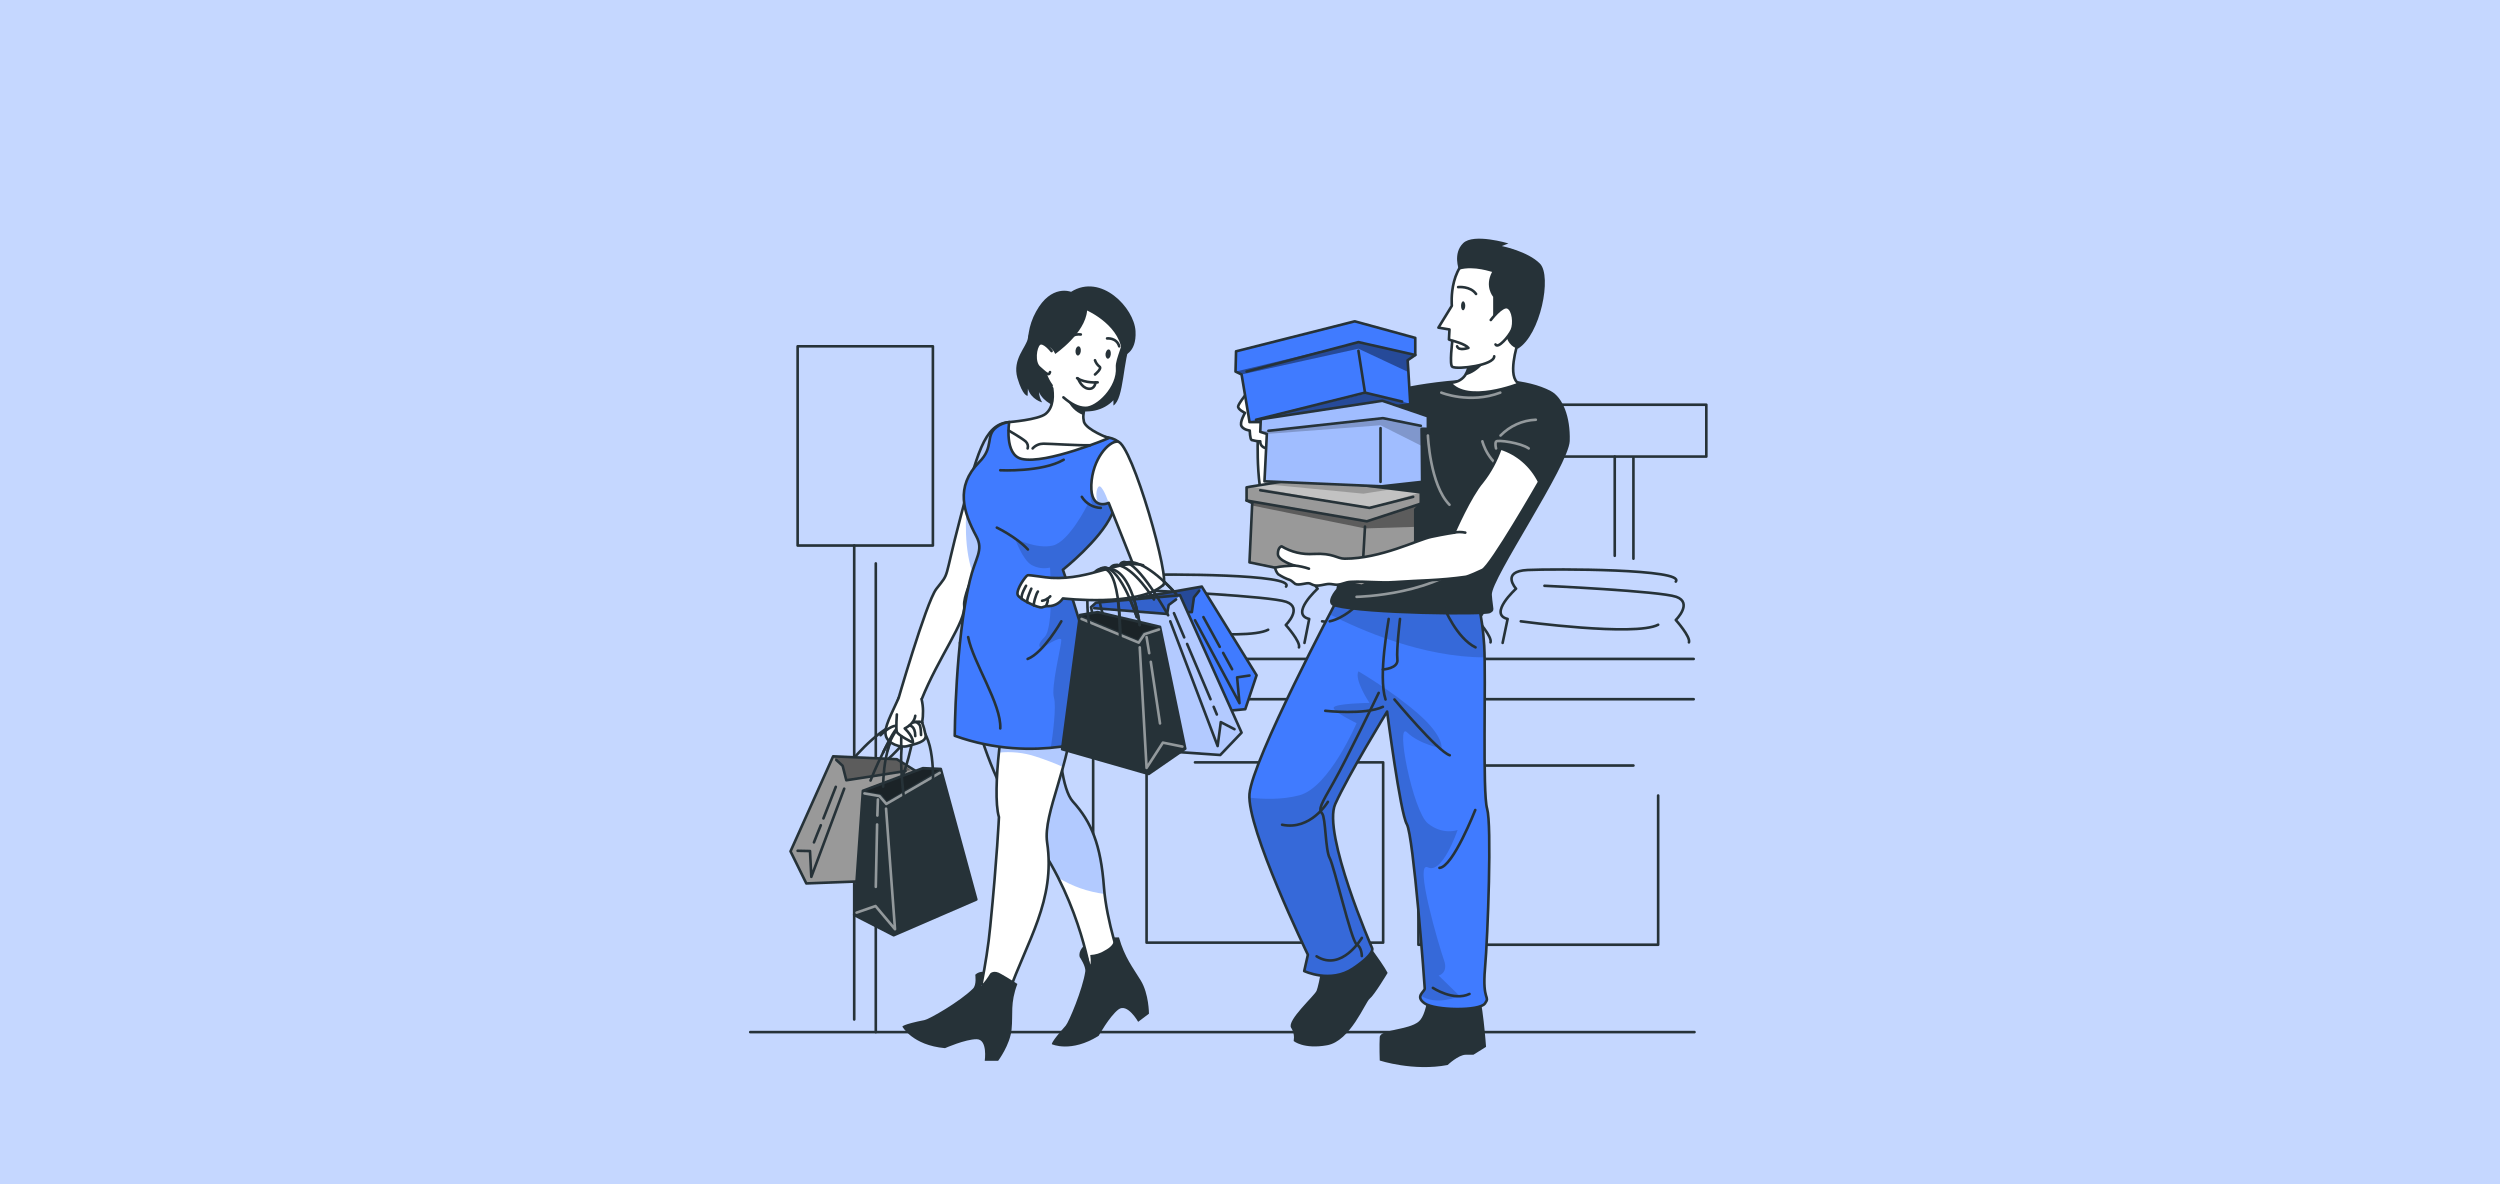 <?xml version="1.0" encoding="utf-8"?>
<!-- Generator: Adobe Illustrator 24.1.2, SVG Export Plug-In . SVG Version: 6.00 Build 0)  -->
<svg version="1.1" id="Layer_1" xmlns="http://www.w3.org/2000/svg" xmlns:xlink="http://www.w3.org/1999/xlink" x="0px" y="0px"
	 viewBox="0 0 950 450" enable-background="new 0 0 950 450" xml:space="preserve">
<rect x="-18" y="-9" fill="#C5D7FF" width="983" height="468"/>
<g id="freepik--Shop--inject-33">
	<polyline fill="none" stroke="#263238" stroke-linecap="round" stroke-linejoin="round" points="643.6,250.4 404.1,250.4 
		404.1,265.7 643.6,265.7 	"/>
	<line fill="none" stroke="#263238" stroke-linecap="round" stroke-linejoin="round" x1="415.4" y1="267.2" x2="415.4" y2="381.4"/>
	<path fill="none" stroke="#263238" stroke-linecap="round" stroke-linejoin="round" d="M636.8,221c3.7-4.8-45.9-4.9-56.3-4.4
		c-10.4,0.5-4.4,7.1-4.4,7.1s-10.7,9.7-3.2,11.5l-1.9,9.1"/>
	<path fill="none" stroke="#263238" stroke-linecap="round" stroke-linejoin="round" d="M586.9,222.6c0,0,43.8,2,50.1,4.2
		c6.4,2.3-0.2,8.8-0.2,8.8s5.7,6.4,5,8.5"/>
	<path fill="none" stroke="#263238" stroke-linecap="round" stroke-linejoin="round" d="M577.9,236.1c0,0,43.4,5.9,52.2,1.3"/>
	<path fill="none" stroke="#263238" stroke-linecap="round" stroke-linejoin="round" d="M561.4,221c3.7-4.8-45.9-4.9-56.3-4.4
		c-10.4,0.5-4.4,7.1-4.4,7.1s-10.7,9.7-3.2,11.5l-1.8,9.1"/>
	<path fill="none" stroke="#263238" stroke-linecap="round" stroke-linejoin="round" d="M511.5,222.6c0,0,43.8,2,50.1,4.2
		c6.4,2.3-0.2,8.8-0.2,8.8s5.7,6.4,5,8.5"/>
	<path fill="none" stroke="#263238" stroke-linecap="round" stroke-linejoin="round" d="M502.4,236.1c0,0,43.4,5.9,52.2,1.3"/>
	<path fill="none" stroke="#263238" stroke-linecap="round" stroke-linejoin="round" d="M488.7,222.9c3.7-4.8-45.9-4.8-56.3-4.4
		s-4.4,7.1-4.4,7.1s-10.7,9.7-3.2,11.5l-1.8,9.1"/>
	<path fill="none" stroke="#263238" stroke-linecap="round" stroke-linejoin="round" d="M438.7,224.5c0,0,43.8,2,50.1,4.2
		c6.4,2.3-0.2,8.8-0.2,8.8s5.7,6.4,5,8.5"/>
	<path fill="none" stroke="#263238" stroke-linecap="round" stroke-linejoin="round" d="M429.7,238c0,0,43.4,5.9,52.2,1.3"/>
	
		<rect x="585.5" y="153.8" fill="none" stroke="#263238" stroke-linecap="round" stroke-linejoin="round" width="62.9" height="19.7"/>
	<line fill="none" stroke="#263238" stroke-linecap="round" stroke-linejoin="round" x1="613.6" y1="211.2" x2="613.6" y2="173.5"/>
	<line fill="none" stroke="#263238" stroke-linecap="round" stroke-linejoin="round" x1="620.7" y1="174" x2="620.7" y2="212.3"/>
	<polyline fill="none" stroke="#263238" stroke-linecap="round" stroke-linejoin="round" points="435.7,291.8 435.7,358.2 
		525.6,358.2 525.6,289.7 454.1,289.7 	"/>
	<polyline fill="none" stroke="#263238" stroke-linecap="round" stroke-linejoin="round" points="630.1,302.3 630.1,359 539,359 
		539,290.9 620.7,290.9 	"/>
	
		<rect x="303.1" y="131.6" fill="none" stroke="#263238" stroke-linecap="round" stroke-linejoin="round" width="51.4" height="75.7"/>
	<line fill="none" stroke="#263238" stroke-linecap="round" stroke-linejoin="round" x1="324.6" y1="207.3" x2="324.6" y2="387.4"/>
	<line fill="none" stroke="#263238" stroke-linecap="round" stroke-linejoin="round" x1="332.8" y1="214.1" x2="332.8" y2="392.2"/>
</g>
<g id="freepik--Floor--inject-33">
	<line fill="none" stroke="#263238" stroke-linecap="round" stroke-linejoin="round" x1="285.1" y1="392.2" x2="643.9" y2="392.2"/>
</g>
<g id="freepik--character-1--inject-33">
	<path fill="#FFFFFF" d="M383.5,160.4c-9.7,0.7-12.3,12.5-18.7,36.9c-6.4,24.4-3.7,19.7-9,26.5c-3.9,5.1-15.1,44.1-15.1,44.1
		s8.8-0.5,9.5-2.1c6.4-16,16.9-29.7,16.2-35.7c-0.7-5.9,12.2-29.6,12.2-29.6L383.5,160.4z"/>
	<g>
		<defs>
			<path id="SVGID_1_" d="M383.5,160.4c-9.7,0.7-12.3,12.5-18.7,36.9c-6.4,24.4-3.7,19.7-9,26.5c-3.9,5.1-15.1,44.1-15.1,44.1
				s8.8-0.5,9.5-2.1c6.4-16,16.9-29.7,16.2-35.7c-0.7-5.9,12.2-29.6,12.2-29.6L383.5,160.4z"/>
		</defs>
		<clipPath id="SVGID_2_">
			<use xlink:href="#SVGID_1_"  overflow="visible"/>
		</clipPath>
		<g clip-path="url(#SVGID_2_)">
			<path opacity="0.4" fill="#407BFF" enable-background="new    " d="M382.4,169.5l-3.6,30.9c0,0-5.3,9.7-8.9,18.2
				c-3.5-9.2-3.3-21.6-2.1-32.7c4.2-15.5,7.2-23.7,14-25.4L382.4,169.5z"/>
		</g>
	</g>
	<path fill="none" stroke="#263238" stroke-linecap="round" stroke-linejoin="round" d="M383.5,160.4c-9.7,0.7-12.3,12.5-18.7,36.9
		c-6.4,24.4-3.7,19.7-9,26.5c-3.9,5.1-15.1,44.1-15.1,44.1s8.8-0.5,9.5-2.1c6.4-16,16.9-29.7,16.2-35.7
		c-0.7-5.9,12.2-29.6,12.2-29.6L383.5,160.4z"/>
	<path fill="#FFFFFF" d="M364.8,244.2c0,0,5.4,45.7,25.1,70.2s24.3,54.8,24.3,54.8l11.8-3.4c0,0-5.5-15.3-6.5-28.7
		c-1.2-16.2-4.8-24.8-11.8-32.5c-8.2-9.1-5.4-58.6-5.4-58.6L364.8,244.2z"/>
	<g>
		<defs>
			<path id="SVGID_3_" d="M364.8,244.2c0,0,5.4,45.7,25.1,70.2s24.3,54.8,24.3,54.8l11.8-3.4c0,0-5.5-15.3-6.5-28.7
				c-1.2-16.2-4.8-24.8-11.8-32.5c-8.2-9.1-5.4-58.6-5.4-58.6L364.8,244.2z"/>
		</defs>
		<clipPath id="SVGID_4_">
			<use xlink:href="#SVGID_3_"  overflow="visible"/>
		</clipPath>
		<g clip-path="url(#SVGID_4_)">
			<path opacity="0.4" fill="#407BFF" enable-background="new    " d="M419.7,339.7c-6.3-0.8-12.3-2.9-17.6-6.2
				c-3.4-6.7-7.5-13.1-12.1-19c-19.6-24.5-25.1-70.2-25.1-70.2l37.4,1.8c0,0-2.8,49.6,5.4,58.6c7,7.7,10.6,16.3,11.8,32.5
				C419.5,338,419.6,338.8,419.7,339.7z"/>
		</g>
	</g>
	<path fill="none" stroke="#263238" stroke-linecap="round" stroke-linejoin="round" d="M364.8,244.2c0,0,5.4,45.7,25.1,70.2
		s24.3,54.8,24.3,54.8l11.8-3.4c0,0-5.5-15.3-6.5-28.7c-1.2-16.2-4.8-24.8-11.8-32.5c-8.2-9.1-5.4-58.6-5.4-58.6L364.8,244.2z"/>
	<path fill="#FFFFFF" d="M383.3,265.8c-1.8,1.2-6.6,35.1-3.7,44.7c0,0-0.7,15.5-3.3,41.5c-0.7,7.4-1.9,14.7-3.3,21.9
		c0,0,9.5,5.8,10.4,3.2c6.7-19.2,17.8-35,14.5-57c-1.6-11.1,9.1-29.9,9.9-50.5S383.3,265.8,383.3,265.8z"/>
	<g>
		<defs>
			<path id="SVGID_5_" d="M383.3,265.8c-1.8,1.2-6.6,35.1-3.7,44.7c0,0-0.7,15.5-3.3,41.5c-0.7,7.4-1.9,14.7-3.3,21.9
				c0,0,9.5,5.8,10.4,3.2c6.7-19.2,17.8-35,14.5-57c-1.6-11.1,9.1-29.9,9.9-50.5S383.3,265.8,383.3,265.8z"/>
		</defs>
		<clipPath id="SVGID_6_">
			<use xlink:href="#SVGID_5_"  overflow="visible"/>
		</clipPath>
		<g clip-path="url(#SVGID_6_)">
			<path opacity="0.4" fill="#407BFF" enable-background="new    " d="M407.6,269.5c-0.4,7.4-1.7,14.8-3.8,21.9
				c-3.3-1.5-6.8-2.8-10.2-3.9c-4.5-1.5-9.3-2-14.1-1.5c1.1-10.3,2.8-19.7,3.7-20.3C383.3,265.8,408.4,249,407.6,269.5z"/>
		</g>
	</g>
	<path fill="none" stroke="#263238" stroke-linecap="round" stroke-linejoin="round" d="M383.3,265.8c-1.8,1.2-6.6,35.1-3.7,44.7
		c0,0-0.7,15.5-3.3,41.5c-0.7,7.4-1.9,14.7-3.3,21.9c0,0,9.5,5.8,10.4,3.2c6.7-19.2,17.8-35,14.5-57c-1.6-11.1,9.1-29.9,9.9-50.5
		S383.3,265.8,383.3,265.8z"/>
	<path fill="#263238" d="M429.8,130.1c-3.1,6.3-2.6,21.5-6.7,24v-2c-1.9,2-4.3,3.3-7,3.9c-4.4,1-17.8,0.5-21.3-7
		c0.1,1.4,0.5,2.7,1.2,3.9c0,0-4.2-1.1-5.4-5.2l-0.1,2.7c0,0-1.8,0.3-3.9-6.8c-2-7.2,3.5-11.7,4-15.1c0.4-3.4,5.4-10.4,15.5-12
		S429.8,130.1,429.8,130.1z"/>
	<polygon fill="#407BFF" points="477.5,256.6 473.2,269.5 444.5,272.1 434.1,232.1 432.8,227.1 456.7,222.9 456.8,223.1 	"/>
	<g>
		<defs>
			<polygon id="SVGID_7_" points="477.5,256.6 473.2,269.5 444.5,272.1 434.1,232.1 432.8,227.1 456.7,222.9 456.8,223.1 			"/>
		</defs>
		<clipPath id="SVGID_8_">
			<use xlink:href="#SVGID_7_"  overflow="visible"/>
		</clipPath>
		<g clip-path="url(#SVGID_8_)">
			<polygon opacity="0.4" enable-background="new    " points="456.8,223.1 453.7,227 452.9,232.6 434.1,232.1 432.8,227.1 
				456.7,222.9 			"/>
		</g>
	</g>
	<polygon fill="none" stroke="#263238" stroke-linecap="round" stroke-linejoin="round" points="477.5,256.6 473.2,269.5 
		444.5,272.1 434.1,232.1 432.8,227.1 456.7,222.9 456.8,223.1 	"/>
	<polyline fill="none" stroke="#263238" stroke-linecap="round" stroke-linejoin="round" points="455.7,224.5 453.7,227 
		452.9,232.6 435.6,232.2 	"/>
	<polyline fill="none" stroke="#263238" stroke-linecap="round" stroke-linejoin="round" points="454.1,235.7 471,267.2 
		470.1,257.4 474.8,256.7 	"/>
	<path fill="none" stroke="#263238" stroke-linecap="round" stroke-linejoin="round" d="M463.5,245.8l-6.2-11.3"/>
	<path fill="none" stroke="#263238" stroke-linecap="round" stroke-linejoin="round" d="M468.2,254.3c-1.1-2.1-2.3-4.1-3.4-6.2"/>
	<path fill="none" stroke="#263238" stroke-linecap="round" stroke-linejoin="round" d="M446.9,225.7c0,0-12.1-14.2-19.3-11.8
		c-7.1,2.4,7.5,14.4,7.5,14.4"/>
	<path fill="none" stroke="#263238" stroke-linecap="round" stroke-linejoin="round" d="M443.9,233.8c0,0-11.3-20.6-16.9-20.2
		c-5.5,0.4,4.4,19.7,4.4,19.7"/>
	<path fill="#407BFF" d="M383.5,160.4c0,0,8,3.8,15.4,5c7.4,1.3,21.4-1.3,25.8,2.3s2.1,18.3-2.3,28c-4.5,9.7-18.5,20.8-18.5,20.8
		s7.2,20.8,11.5,38.4s4.7,24.7,4.7,24.7s-26.5,11.1-57.3,0c0,0,0.2-35.7,5.7-58.8c2.1-9,5.4-11.6,2.5-17c-4.8-9-8.2-18.8,1.1-28.2
		c5.8-5.8,2.2-10,6.6-13.3C380,161.3,381.7,160.6,383.5,160.4z"/>
	<g>
		<defs>
			<path id="SVGID_9_" d="M383.5,160.4c0,0,8,3.8,15.4,5c7.4,1.3,21.4-1.3,25.8,2.3s2.1,18.3-2.3,28c-4.5,9.7-18.5,20.8-18.5,20.8
				s7.2,20.8,11.5,38.4s4.7,24.7,4.7,24.7s-26.5,11.1-57.3,0c0,0,0.2-35.7,5.7-58.8c2.1-9,5.4-11.6,2.5-17c-4.8-9-8.2-18.8,1.1-28.2
				c5.8-5.8,2.2-10,6.6-13.3C380,161.3,381.7,160.6,383.5,160.4z"/>
		</defs>
		<clipPath id="SVGID_10_">
			<use xlink:href="#SVGID_9_"  overflow="visible"/>
		</clipPath>
		<g clip-path="url(#SVGID_10_)">
			<path opacity="0.15" enable-background="new    " d="M403.8,216.5c0,0,7.2,20.8,11.5,38.4s4.7,24.7,4.7,24.7
				c-6.7,2.5-13.6,4-20.7,4.5c0.7-4.3,2.2-15.7,1.2-19c-1.2-4.1,2.9-20,2.8-21.9c-0.1-1.9-7.4,3.1-7.4,3.1s-2.7-0.5,1-4.2
				s2.1-26.4,2.1-26.4c-2.4,0.5-4.8,0.2-7-1c-3.5-2-6.3-10.1-6.3-10.1s8.2,4.2,14.4,2.7c6.2-1.5,13.1-15.4,13.1-15.4h2.1
				c-1.7-2.4-0.7-7.6-0.7-7.6l12.2-5.5c-0.6,5.9-2.1,11.6-4.5,17C417.9,205.4,403.8,216.5,403.8,216.5z"/>
		</g>
	</g>
	<path fill="none" stroke="#263238" stroke-linecap="round" stroke-linejoin="round" d="M383.5,160.4c0,0,8,3.8,15.4,5
		c7.4,1.3,21.4-1.3,25.8,2.3s2.1,18.3-2.3,28c-4.5,9.7-18.5,20.8-18.5,20.8s7.2,20.8,11.5,38.4s4.7,24.7,4.7,24.7s-26.5,11.1-57.3,0
		c0,0,0.2-35.7,5.7-58.8c2.1-9,5.4-11.6,2.5-17c-4.8-9-8.2-18.8,1.1-28.2c5.8-5.8,2.2-10,6.6-13.3
		C380,161.3,381.7,160.6,383.5,160.4z"/>
	<path fill="#FFFFFF" stroke="#263238" stroke-linecap="round" stroke-linejoin="round" d="M421.3,166.5c0,0-23.8,10-33,7.9
		c-6.8-1.5-4.8-14-4.8-14s11-0.9,13.8-3.1c6.2-5,0-18.3,0-18.3l18.6,4.4c-1.2,2.9-2.3,5.8-3.1,8.8c-0.5,1.7-0.9,3.5-1.1,5.4
		c-0.1,0.9,0,1.8,0.2,2.7C412.9,163.4,421.3,166.5,421.3,166.5z"/>
	<path fill="#FFFFFF" d="M424.7,167.8c-3.3-0.2-9.6,6.5-10,16.5c-0.3,10,6.6,6.8,6.6,6.8l10.1,25.4c0,0,7.2,6.9,10.5,5.9
		C445.2,221.5,430.1,168.2,424.7,167.8z"/>
	<g>
		<defs>
			<path id="SVGID_11_" d="M424.7,167.8c-3.3-0.2-9.6,6.5-10,16.5c-0.3,10,6.6,6.8,6.6,6.8l10.1,25.4c0,0,7.2,6.9,10.5,5.9
				C445.2,221.5,430.1,168.2,424.7,167.8z"/>
		</defs>
		<clipPath id="SVGID_12_">
			<use xlink:href="#SVGID_11_"  overflow="visible"/>
		</clipPath>
		<g clip-path="url(#SVGID_12_)">
			<path opacity="0.4" fill="#407BFF" enable-background="new    " d="M421.3,191.1c-1.3,0.6-2.8,0.6-4.1,0.1
				c-1.3-3.4-0.2-7,0.9-6.3C419.6,185.9,421.3,191.1,421.3,191.1z"/>
		</g>
	</g>
	<path fill="none" stroke="#263238" stroke-linecap="round" stroke-linejoin="round" d="M424.7,167.8c-3.3-0.2-9.6,6.5-10,16.5
		c-0.3,10,6.6,6.8,6.6,6.8l10.1,25.4c0,0,7.2,6.9,10.5,5.9C445.2,221.5,430.1,168.2,424.7,167.8z"/>
	<path fill="none" stroke="#263238" stroke-linecap="round" stroke-linejoin="round" d="M438.5,227.8c0,0-7.6-12.4-14-13.1
		s-1.8,14.7-1.8,14.7"/>
	<polygon fill="#407BFF" points="416.5,229 448.4,226.2 471.8,278.4 463.7,286.9 425.1,284.2 414.6,230.7 	"/>
	<g>
		<defs>
			<polygon id="SVGID_13_" points="416.5,229 448.4,226.2 471.8,278.4 463.7,286.9 425.1,284.2 414.6,230.7 			"/>
		</defs>
		<clipPath id="SVGID_14_">
			<use xlink:href="#SVGID_13_"  overflow="visible"/>
		</clipPath>
		<g clip-path="url(#SVGID_14_)">
			<polygon opacity="0.2" enable-background="new    " points="448.5,226.3 444.1,229.9 443.3,233.3 414.6,230.7 416.5,229 
				448.4,226.2 			"/>
			<polygon opacity="0.6" fill="#FFFFFF" enable-background="new    " points="471.8,278.4 463.7,286.9 425.1,284.2 414.6,230.7 
				414.6,230.7 443.5,233.3 444.1,229.9 448.5,226.3 			"/>
		</g>
	</g>
	<polygon fill="none" stroke="#263238" stroke-linecap="round" stroke-linejoin="round" points="416.5,229 448.4,226.2 471.8,278.4 
		463.7,286.9 425.1,284.2 414.6,230.7 	"/>
	<polyline fill="none" stroke="#263238" stroke-linecap="round" stroke-linejoin="round" points="415.8,231.1 443.5,233.3 
		444.1,229.9 446.9,227.8 	"/>
	<polyline fill="none" stroke="#263238" stroke-linecap="round" stroke-linejoin="round" points="444.7,236.1 462.7,283.5 
		463.9,274.4 469.1,277.1 	"/>
	<path fill="none" stroke="#263238" stroke-linecap="round" stroke-linejoin="round" d="M461.2,268.6l1.2,2.9"/>
	<path fill="none" stroke="#263238" stroke-linecap="round" stroke-linejoin="round" d="M451.1,244.7l8.9,21"/>
	<path fill="none" stroke="#263238" stroke-linecap="round" stroke-linejoin="round" d="M446.1,233c1.3,3.1,2.6,6.1,3.9,9.2"/>
	<path fill="none" stroke="#263238" stroke-linecap="round" stroke-linejoin="round" d="M432,234.5c0,0-5.8-18.2-12.1-18.8
		c-6.3-0.5-0.9,17.5-0.9,17.5"/>
	<polygon fill="#263238" points="410.4,233.7 417.1,232.6 440.8,238.2 450.4,284.5 436.5,294.1 403.6,284.7 	"/>
	<g>
		<defs>
			<polygon id="SVGID_15_" points="410.4,233.7 417.1,232.6 440.8,238.2 450.4,284.5 436.5,294.1 403.6,284.7 			"/>
		</defs>
		<clipPath id="SVGID_16_">
			<use xlink:href="#SVGID_15_"  overflow="visible"/>
		</clipPath>
		<g clip-path="url(#SVGID_16_)">
			<polygon opacity="0.3" enable-background="new    " points="410.4,233.7 432.4,243.1 434.2,240.3 440.8,238.2 417.1,232.6 			"/>
		</g>
	</g>
	<polygon fill="none" stroke="#263238" stroke-linecap="round" stroke-linejoin="round" points="410.4,233.7 417.1,232.6 
		440.8,238.2 450.4,284.5 436.5,294.1 403.6,284.7 	"/>
	<g opacity="0.5">
		<polyline fill="none" stroke="#FFFFFF" stroke-linecap="round" stroke-linejoin="round" points="411,235.2 432.7,244.2 434.9,241 
			440.4,239.2 		"/>
		<polyline fill="none" stroke="#FFFFFF" stroke-linecap="round" stroke-linejoin="round" points="433.1,246 435.7,291.8 
			441.9,282.2 449.3,283.7 		"/>
		
			<line fill="none" stroke="#FFFFFF" stroke-linecap="round" stroke-linejoin="round" x1="437.3" y1="251.5" x2="440.8" y2="274.9"/>
		
			<line fill="none" stroke="#FFFFFF" stroke-linecap="round" stroke-linejoin="round" x1="435.7" y1="242.1" x2="436.7" y2="248.2"/>
	</g>
	<path fill="none" stroke="#263238" stroke-linecap="round" stroke-linejoin="round" d="M414.2,239.7c0,0-4-21.5,4-23.6
		c8.1-2.1,7.4,28.1,7.4,28.1"/>
	<path fill="none" stroke="#263238" stroke-linecap="round" stroke-linejoin="round" d="M433.1,237.5c0,0-2.7-21.8-12.3-21.4"/>
	<path fill="none" stroke="#263238" stroke-linecap="round" stroke-linejoin="round" d="M324.2,288.4c0,0,12.6-15.1,20-13.7
		c7.4,1.4-7.2,14.2-7.2,14.2"/>
	<polygon fill="#999999" points="300.4,323.5 306.4,335.7 335.2,334.6 348,293 340.8,288.5 316.6,287.4 316.5,287.6 	"/>
	<g>
		<defs>
			<polygon id="SVGID_17_" points="300.4,323.5 306.4,335.7 335.2,334.6 348,293 340.8,288.5 316.6,287.4 316.5,287.6 			"/>
		</defs>
		<clipPath id="SVGID_18_">
			<use xlink:href="#SVGID_17_"  overflow="visible"/>
		</clipPath>
		<g clip-path="url(#SVGID_18_)">
			<polygon opacity="0.4" enable-background="new    " points="316.5,287.6 320.2,291 321.6,296.5 346,292.7 340.8,288.5 
				316.6,287.4 			"/>
		</g>
	</g>
	<polygon fill="none" stroke="#263238" stroke-linecap="round" stroke-linejoin="round" points="300.4,323.5 306.4,335.7 
		335.2,334.6 348,293 340.8,288.5 316.6,287.4 316.5,287.6 	"/>
	<polyline fill="none" stroke="#263238" stroke-linecap="round" stroke-linejoin="round" points="317.8,288.8 320.2,291 
		321.6,296.5 344.1,293 	"/>
	<polyline fill="none" stroke="#263238" stroke-linecap="round" stroke-linejoin="round" points="320.8,299.7 308.3,333.2 
		307.8,323.4 303.1,323.3 	"/>
	<path fill="none" stroke="#263238" stroke-linecap="round" stroke-linejoin="round" d="M312.9,311l4.7-12"/>
	<path fill="none" stroke="#263238" stroke-linecap="round" stroke-linejoin="round" d="M309.3,320.1c0.9-2.2,1.7-4.4,2.6-6.5"/>
	<path fill="none" stroke="#263238" stroke-linecap="round" stroke-linejoin="round" d="M330.8,296.6c0,0,8.5-21.9,14.1-22.2
		c5.5-0.3-1.7,20.1-1.7,20.1"/>
	<polygon fill="#263238" points="357.5,292.2 350.7,291.9 327.9,300.5 324.6,347.7 339.6,355.4 371,341.8 	"/>
	<g>
		<defs>
			<polygon id="SVGID_19_" points="357.5,292.2 350.7,291.9 327.9,300.5 324.6,347.7 339.6,355.4 371,341.8 			"/>
		</defs>
		<clipPath id="SVGID_20_">
			<use xlink:href="#SVGID_19_"  overflow="visible"/>
		</clipPath>
		<g clip-path="url(#SVGID_20_)">
			<polygon opacity="0.3" enable-background="new    " points="357.5,292.2 337,304.4 334.9,301.8 327.9,300.5 350.7,291.9 			"/>
		</g>
	</g>
	<polygon fill="none" stroke="#263238" stroke-linecap="round" stroke-linejoin="round" points="357.5,292.2 350.7,291.9 
		327.9,300.5 324.6,347.7 339.6,355.4 371,341.8 	"/>
	<g opacity="0.5">
		<polyline fill="none" stroke="#FFFFFF" stroke-linecap="round" stroke-linejoin="round" points="357.1,293.7 336.8,305.5 
			334.2,302.5 328.5,301.5 		"/>
		<polyline fill="none" stroke="#FFFFFF" stroke-linecap="round" stroke-linejoin="round" points="336.7,307.3 340.1,353.1 
			332.7,344.3 325.5,346.8 		"/>
		<line fill="none" stroke="#FFFFFF" stroke-linecap="round" stroke-linejoin="round" x1="333.3" y1="313.3" x2="332.8" y2="337"/>
		
			<line fill="none" stroke="#FFFFFF" stroke-linecap="round" stroke-linejoin="round" x1="333.6" y1="303.8" x2="333.4" y2="309.9"/>
	</g>
	<path fill="none" stroke="#263238" stroke-linecap="round" stroke-linejoin="round" d="M354.5,298.6c0,0,1.2-21.8-7.1-22.8
		c-8.3-1-3.7,28.8-3.7,28.8"/>
	<path fill="none" stroke="#263238" stroke-linecap="round" stroke-linejoin="round" d="M335.6,298.9c0,0-0.2-22,9.3-22.8"/>
	<path fill="#FFFFFF" stroke="#263238" stroke-linecap="round" stroke-linejoin="round" d="M434.4,214.8c-9.1-2.4-19.7,5.6-34.8,4.8
		c-2.3-0.1-8.5-1.2-9.1-1c-0.7,0.2-4.4,5.4-3.8,7.4c0.5,1.6,7.8,5.2,9.3,4.8l1.5-0.5c2.5,0.3,5-0.8,6.4-2.9c0,0,28.4,3.3,38-5"/>
	<path fill="none" stroke="#263238" stroke-linecap="round" stroke-linejoin="round" d="M397.5,230.3c0,0,1.2-2.7,0.4-2.7"/>
	<path fill="none" stroke="#263238" stroke-linecap="round" stroke-linejoin="round" d="M399.1,226.6c-0.8,0.9-1.9,1.5-3.1,1.7"/>
	<path fill="none" stroke="#263238" stroke-linecap="round" stroke-linejoin="round" d="M392.9,230.1c-0.4-0.2,0.8-4.5,1.5-5.3"/>
	<path fill="none" stroke="#263238" stroke-linecap="round" stroke-linejoin="round" d="M390.4,228.9c-0.5-0.9,1.5-5.2,1.5-5.2"/>
	<path fill="none" stroke="#263238" stroke-linecap="round" stroke-linejoin="round" d="M388.3,227.6c-0.6-1.4,1.6-5,1.6-5"/>
	<path fill="none" stroke="#263238" stroke-linecap="round" stroke-linejoin="round" d="M418.3,216.2c8.1-2.1,7.4,28.1,7.4,28.1"/>
	<path fill="none" stroke="#263238" stroke-linecap="round" stroke-linejoin="round" d="M433.1,237.5c0,0-2.7-21.8-12.3-21.4"/>
	<path fill="none" stroke="#263238" stroke-linecap="round" stroke-linejoin="round" d="M438.5,227.8c0,0-7.6-12.4-14-13.1"/>
	<path fill="none" stroke="#263238" stroke-linecap="round" stroke-linejoin="round" d="M432,234.5c0,0-5.8-18.2-12.1-18.8"/>
	<path fill="none" stroke="#263238" stroke-linecap="round" stroke-linejoin="round" d="M446.9,225.7c0,0-12.1-14.2-19.3-11.8"/>
	<path fill="none" stroke="#263238" stroke-linecap="round" stroke-linejoin="round" d="M443.9,233.8c0,0-11.3-20.6-16.9-20.2"/>
	<path fill="none" stroke="#263238" stroke-linecap="round" stroke-linejoin="round" d="M383.3,163.6c0,0,5.2,3,6.5,4.2
		c0.7,0.7,1,1.7,0.7,2.6"/>
	<path fill="none" stroke="#263238" stroke-linecap="round" stroke-linejoin="round" d="M392.4,170.4c1.1-1.2,2.6-1.8,4.1-1.8
		c2.7,0,12.8,0.7,17.7,0.6"/>
	<path fill="#263238" d="M376.3,369.9c-1,1.7-2.1,3.2-3.5,4.7l0.9-5.3c-1.1-0.1-2.3,0.3-3.1,1.1c0,0,0.6,3.9-0.9,5.3
		c-4.8,4.8-16.4,11.5-18.3,11.9c-8.5,1.7-8.5,2.5-8.5,2.5s3.8,7.1,16.2,8.2c0,0,7.7-3.4,12-3.4s3.1,8.2,3.1,8.2h5.1
		c0,0,4.5-6,5.1-11.9c0.6-6-0.6-9.9,2.2-17.3c0,0-3.3-2.2-6.2-3.8C377.7,368.4,376.3,369.9,376.3,369.9z"/>
	<path fill="#263238" d="M414.3,362.9c0.4,2.9,0,3.6,0,3.6l-2.3-7.2c0,0-2.4,2.1-1.7,4.4c0,0,2.4,3.5,2.1,5.5
		c-1,6.7-6.2,19.1-7.4,20.5c-5.8,6.5-5.3,7.1-5.3,7.1s7.3,3.4,17.8-3.2c0,0,4.1-7.4,7.5-10c3.4-2.6,7.5,4.7,7.5,4.7l4.1-3.1
		c0,0,0-7.5-3.1-12.6c-3.1-5.1-6.1-8.7-8.3-16.4H423c0,0,1.6,2.5-3.2,5C418.1,362.3,416.2,362.8,414.3,362.9z"/>
	<path fill="#FFFFFF" stroke="#263238" stroke-linecap="round" stroke-linejoin="round" d="M341.5,265.2c-2.7,6.1-5.7,11.3-4.9,14.3
		c0.7,3.1,5.6,4.8,8.3,4s7.4-1.5,6.8-4.3c-0.3-1.6-0.7-3.1-1.3-4.6c0.5-2.9,0.5-6-0.2-8.9"/>
	<path fill="none" stroke="#263238" stroke-linecap="round" stroke-linejoin="round" d="M346.8,274.6c0,0,2.7-0.8,3.7,0"/>
	<path fill="none" stroke="#263238" stroke-linecap="round" stroke-linejoin="round" d="M340.6,277.5c0,0-3,4.3-3.3,7.6"/>
	<path fill="none" stroke="#263238" stroke-linecap="round" stroke-linejoin="round" d="M334.6,279.4c0,0,3.6-3.8,6.2-3.6"/>
	<path fill="none" stroke="#263238" stroke-linecap="round" stroke-linejoin="round" d="M335.6,285.9c0,0,3.1-6.7,5.1-9"/>
	<path fill="#FFFFFF" stroke="#263238" stroke-linecap="round" stroke-linejoin="round" d="M340.8,271.5c0,0-0.4,5.3,0,6.6
		s6.1,4.1,6.1,4.1s0.4-2-3.1-5.4c0,0,3.6-1.6,4-4.8"/>
	<path fill="#FFFFFF" stroke="#263238" stroke-linecap="round" stroke-linejoin="round" d="M342.5,284.5c0,0-0.1-2.7,0-4.7"/>
	<path fill="none" stroke="#263238" stroke-linecap="round" stroke-linejoin="round" d="M345.6,275.7c0,0,2.2,0,2.2,4"/>
	<path fill="none" stroke="#263238" stroke-linecap="round" stroke-linejoin="round" d="M348,274.3c0.7,0.3,1.2,0.8,1.6,1.4
		c0.3,1.2,0.4,2.4,0.4,3.6"/>
	<path fill="#263238" d="M412.7,152.3c-0.5,1.7-0.9,3.5-1.1,5.4c-2.9-1.1-5.1-3.4-6.2-6.3L412.7,152.3z"/>
	<path fill="#FFFFFF" stroke="#263238" stroke-linecap="round" stroke-linejoin="round" d="M399.6,146.5c-8-10.9-1.4-30.9,7.2-33.6
		c15.9-5,20.7,6.3,20.9,12.3c0.2,5.1-3.5,11.3-3.2,14.4c0.6,7.7-7.6,15.5-12,15.4c-2.8,0-5.5-1.5-8.4-4"/>
	<path fill="none" stroke="#263238" stroke-linecap="round" stroke-linejoin="round" d="M404.6,130.1c1.3-2.1,3.7-3.3,6.1-3"/>
	<path fill="none" stroke="#263238" stroke-linecap="round" stroke-linejoin="round" d="M420.7,128.6c0,0,3.6-0.4,4.6,3"/>
	<path fill="#263238" d="M410.7,133.5c-0.1,1-0.7,1.7-1.2,1.6c-0.5-0.1-0.9-0.9-0.8-1.9s0.7-1.7,1.2-1.6
		C410.5,131.7,410.8,132.5,410.7,133.5z"/>
	<path fill="#263238" d="M422.1,134.7c-0.1,1-0.7,1.7-1.2,1.6c-0.5-0.1-0.9-0.9-0.8-1.9c0.2-1,0.7-1.7,1.2-1.6
		C421.9,132.8,422.2,133.7,422.1,134.7z"/>
	<path fill="none" stroke="#263238" stroke-linecap="round" stroke-linejoin="round" d="M416.1,136.9c0.3,0.9,0.9,1.8,1.7,2.4
		c1.1,0.7-1.7,3-1.7,3"/>
	<path fill="none" stroke="#263238" stroke-linecap="round" stroke-linejoin="round" d="M417.1,145.3c0,0-4.7,0.4-7.8-1.6"/>
	<path fill="none" stroke="#263238" stroke-linecap="round" stroke-linejoin="round" d="M409.7,143.9c0,0,1.2,3.4,3.8,3.8
		s2.8-2.4,2.8-2.4"/>
	<path fill="#263238" d="M397.9,131.5c1.4,0.5,2.5,1.6,3.1,3c0,0,11.4-7.8,12.1-16.5c0,0,13.6,6,13.3,17.3c0,0,5.6-0.7,5.1-9.5
		s-13.1-22.1-24.5-14.9c0,0-7.5-3.1-13.3,7.5c-5.9,10.6-2.7,23.4,4.4,25.3C397.9,143.7,395.5,136.9,397.9,131.5z"/>
	<path fill="#FFFFFF" stroke="#263238" stroke-linecap="round" stroke-linejoin="round" d="M399.6,133.4c0,0-3.1-4-4.7-2.7
		c-1.5,1.3-2.2,7,0,8.9s3.7,3.6,4.1,1.8"/>
	<path fill="none" stroke="#263238" stroke-linecap="round" stroke-linejoin="round" d="M411.1,188.8c1.5,2.5,4.3,4.1,7.2,4.2"/>
	<path fill="none" stroke="#263238" stroke-linecap="round" stroke-linejoin="round" d="M380.1,178.7c0,0,15.9,0.8,24.1-4"/>
	<path fill="none" stroke="#263238" stroke-linecap="round" stroke-linejoin="round" d="M378.8,200.5c0,0,7.5,3.6,11.8,8.3"/>
	<path fill="none" stroke="#263238" stroke-linecap="round" stroke-linejoin="round" d="M367.9,242.1c1.9,9.7,12.7,25.6,12.2,34.7"
		/>
	<path fill="none" stroke="#263238" stroke-linecap="round" stroke-linejoin="round" d="M403.3,236.1c0,0-6.8,12-12.8,14.3"/>
</g>
<g id="freepik--character-2--inject-33">
	<path fill="#263238" d="M515.3,352.5c0,0,10.1,13.4,12,17.2c0,0-5.1,8.5-6.8,9.8c-1.7,1.3-7.3,16.1-16.2,17.7
		c-8.9,1.6-12.7-1.6-12.7-1.6c0.3-1.8,0-3.6-1-5.1c-1.6-2.8,8.9-12.1,9.7-14s3.9-15.7,0.8-18.5C498.1,355.1,515.3,352.5,515.3,352.5
		z"/>
	<path fill="#263238" d="M543.2,371.2c0,0-0.2,13.8-4.1,17c-3.9,3.3-14.6,2.9-14.8,5.9c-0.2,3,0,8.9,0,8.9s12.8,4.2,25.8,1.7
		c0,0,4.1-3.9,6.9-3.9h2.9l4.8-3c0,0-1.3-18.5-3.4-22.4C559.2,371.4,543.2,371.2,543.2,371.2z"/>
	<path fill="#FFFFFF" stroke="#263238" stroke-linecap="round" stroke-linejoin="round" d="M478,165.4c0,0-1.2,25.9,5,31.1
		s20.6-15.6,20.6-15.6L478,165.4z"/>
	<path fill="#FFFFFF" stroke="#263238" stroke-linecap="round" stroke-linejoin="round" d="M473.1,150.3c0,0-2.3,2.9-2.6,4.1
		c-0.2,1.2,2.6,2.5,2.6,2.5s-2.2,3.7-1.3,5.1c0.9,1.4,3.1,1.6,3.1,1.6s0.1,3.3,0.7,3.6c1.1,0.3,2.2,0.5,3.3,0.5c0,0-0.3,2.6,3.1,2.7
		c3.3,0.1,3.6-24.1,3.6-24.1L473.1,150.3z"/>
	<path fill="#407BFF" d="M507.8,228.5c0,0-31.9,60.1-33,73.2c-1.1,13,22.2,61.1,22.2,61.1l-1.4,6.2c0,0,10,4.8,18.6-1
		s7.2-7.7,7.2-7.7s-19-43.7-14-54.8c5-11.1,19.7-35.1,19.7-35.1s5,38.6,7.5,42.8c2.5,4.2,6.8,61.1,6.8,62.4s-3.9,3,0,5.7
		c3.9,2.7,20.8,3,22.9,0c2.1-3-1.1-0.6,0-13.3s2.6-54.7,0.8-60.7c-1.8-6-0.4-49.7-1.1-61.9c-0.7-12.2-3.2-19.2-3.2-19.2L507.8,228.5
		z"/>
	<g>
		<defs>
			<path id="SVGID_21_" d="M507.8,228.5c0,0-31.9,60.1-33,73.2c-1.1,13,22.2,61.1,22.2,61.1l-1.4,6.2c0,0,10,4.8,18.6-1
				s7.2-7.7,7.2-7.7s-19-43.7-14-54.8c5-11.1,19.7-35.1,19.7-35.1s5,38.6,7.5,42.8c2.5,4.2,6.8,61.1,6.8,62.4s-3.9,3,0,5.7
				c3.9,2.7,20.8,3,22.9,0c2.1-3-1.1-0.6,0-13.3s2.6-54.7,0.8-60.7c-1.8-6-0.4-49.7-1.1-61.9c-0.7-12.2-3.2-19.2-3.2-19.2
				L507.8,228.5z"/>
		</defs>
		<clipPath id="SVGID_22_">
			<use xlink:href="#SVGID_21_"  overflow="visible"/>
		</clipPath>
		<g clip-path="url(#SVGID_22_)">
			<path opacity="0.15" enable-background="new    " d="M564.2,249.8c-23.5,0-47.1-10.3-59-16.4c1.6-3,2.5-4.8,2.5-4.8l53-2.4
				c0,0,2.5,7,3.2,19.2C564.1,246.5,564.2,248,564.2,249.8z"/>
			<path opacity="0.15" enable-background="new    " d="M554.7,378.5c0,0-9.1,4-14.9-0.3c0.3-1.2,1.7-2.1,1.7-2.8
				c0-1.3-4.3-58.2-6.8-62.4c-2.5-4.2-7.5-42.8-7.5-42.8s-14.7,24-19.7,35.1c-5,11.1,14,54.8,14,54.8s1.4,1.9-7.2,7.7
				c-8.6,5.9-18.6,1-18.6,1l1.4-6.2c0,0-21.7-44.7-22.3-59.5c4.9,0.6,12.3,0.9,19-0.9c11.3-3,21.7-27.4,21.7-27.4s-9-4.3-8.7-5.9
				c0.3-1.6,13.6-1.8,13.6-1.8s-5.9-8.8-4.2-12c0,0,13,7.6,22.8,16.2c9.8,8.6,8.8,13.1,8.8,13.1s-8.5-1.6-13.1-6.1
				c-4.6-4.5,2.2,30,7.9,34.6c5.6,4.5,11,2.6,11.3,2.5c-0.2,0.5-5.8,16.9-11.3,14.2c-5.4-2.7,4.3,30.2,6.1,35.2c1.8,5-2,5.9-2,5.9
				L554.7,378.5z"/>
		</g>
	</g>
	<path fill="none" stroke="#263238" stroke-linecap="round" stroke-linejoin="round" d="M507.8,228.5c0,0-31.9,60.1-33,73.2
		c-1.1,13,22.2,61.1,22.2,61.1l-1.4,6.2c0,0,10,4.8,18.6-1s7.2-7.7,7.2-7.7s-19-43.7-14-54.8c5-11.1,19.7-35.1,19.7-35.1
		s5,38.6,7.5,42.8c2.5,4.2,6.8,61.1,6.8,62.4s-3.9,3,0,5.7c3.9,2.7,20.8,3,22.9,0c2.1-3-1.1-0.6,0-13.3s2.6-54.7,0.8-60.7
		c-1.8-6-0.4-49.7-1.1-61.9c-0.7-12.2-3.2-19.2-3.2-19.2L507.8,228.5z"/>
	<path fill="#263238" d="M532.8,147.4c0,0,38.5-8.4,56.5,1.2c4.5,2.4,7.5,9.7,7.2,19c-0.4,9.3-30,52.6-29.6,58.4
		c0.4,5.8,1.4,5.9-0.7,7s-47.1,0.6-58.8-2.4c-4.7-1.2,0.4-6.8,0.4-6.8S516.6,175.7,532.8,147.4z"/>
	<path fill="#FFFFFF" stroke="#263238" stroke-linecap="round" stroke-linejoin="round" d="M577.3,145.8c0,0-19.8,7.9-26.3-0.4
		c2.2,0.1,4.4-0.9,5.7-2.7c1-1.6,1.6-3.4,1.6-5.3c0.1-1.8,0-3.5-0.3-5.2c-0.8-4.6,18.7-1.6,18.7-1.6S572.5,143.5,577.3,145.8z"/>
	<polygon fill="#999999" points="539.9,187.1 539.9,191.4 537.8,193.6 537.8,212.3 517.5,222.6 474.8,213.7 475.8,192.1 
		475.9,191.2 474,190.3 473.7,190.2 473.7,185.2 475.3,184.9 481,184 495.2,181.6 529.4,185.8 	"/>
	<g>
		<defs>
			<polygon id="SVGID_23_" points="539.9,187.1 539.9,191.4 537.8,193.6 537.8,212.3 517.5,222.6 474.8,213.7 475.8,192.1 
				475.9,191.2 474,190.3 473.7,190.2 473.7,185.2 475.3,184.9 481,184 495.2,181.6 529.4,185.8 			"/>
		</defs>
		<clipPath id="SVGID_24_">
			<use xlink:href="#SVGID_23_"  overflow="visible"/>
		</clipPath>
		<g clip-path="url(#SVGID_24_)">
			<polygon opacity="0.4" fill="#FFFFFF" enable-background="new    " points="539.9,187.1 539.9,187.1 520.4,193 475.3,184.9 
				481,184 518.1,187.6 529.4,185.8 			"/>
			<polygon opacity="0.4" enable-background="new    " points="539.9,191.2 539.9,191.4 537.8,193.6 537.8,200.2 518.7,200.8 
				475.8,192.1 475.9,191.2 474,190.3 519.4,198.1 			"/>
		</g>
	</g>
	<polygon fill="none" stroke="#263238" stroke-linecap="round" stroke-linejoin="round" points="539.9,187.1 539.9,191.4 
		537.8,193.6 537.8,212.3 517.5,222.6 474.8,213.7 475.8,192.1 475.9,191.2 474,190.3 473.7,190.2 473.7,185.2 475.3,184.9 481,184 
		495.2,181.6 529.4,185.8 	"/>
	<polyline fill="none" stroke="#263238" stroke-linecap="round" stroke-linejoin="round" points="478.9,186.3 520.4,193 537,188.8 	
		"/>
	<polyline fill="none" stroke="#263238" stroke-linecap="round" stroke-linejoin="round" points="473.7,190.2 519.4,198.1 
		539.9,191.4 	"/>
	<line fill="none" stroke="#263238" stroke-linecap="round" stroke-linejoin="round" x1="517.5" y1="221" x2="518.7" y2="200.1"/>
	<polygon fill="#407BFF" points="537.8,128.4 537.8,134.9 534.9,136.9 535.2,141.4 535.9,153.4 535.9,153.6 488.1,160.4 
		474.8,160.4 474.8,160.2 471.8,142.3 469.5,141.2 469.7,133.5 514.8,122.1 	"/>
	<g>
		<defs>
			<polygon id="SVGID_25_" points="537.8,128.4 537.8,134.9 534.9,136.9 535.2,141.4 535.9,153.4 535.9,153.6 488.1,160.4 
				474.8,160.4 474.8,160.2 471.8,142.3 469.5,141.2 469.7,133.5 514.8,122.1 			"/>
		</defs>
		<clipPath id="SVGID_26_">
			<use xlink:href="#SVGID_25_"  overflow="visible"/>
		</clipPath>
		<g clip-path="url(#SVGID_26_)">
			<polygon opacity="0.4" enable-background="new    " points="537.8,134.9 534.9,136.9 535.2,141.4 516.2,132.5 471.8,142.3 
				469.5,141.2 516.2,130 537.8,134.8 			"/>
			<path opacity="0.4" enable-background="new    " d="M535.9,153.6l-47.8,6.8h-13.3v-0.2c9.3-2.4,44.9-10.8,44.9-10.8l16.2,4
				L535.9,153.6z"/>
		</g>
	</g>
	<polygon fill="none" stroke="#263238" stroke-linecap="round" stroke-linejoin="round" points="537.8,128.4 537.8,134.9 
		534.9,136.9 535.2,141.4 535.9,153.4 535.9,153.6 488.1,160.4 474.8,160.4 474.8,160.2 471.8,142.3 469.5,141.2 469.7,133.5 
		514.8,122.1 	"/>
	<polyline fill="none" stroke="#263238" stroke-linecap="round" stroke-linejoin="round" points="473.7,141.2 516.2,130 
		537.8,134.9 	"/>
	<polyline fill="none" stroke="#263238" stroke-linecap="round" stroke-linejoin="round" points="477.3,159.5 518.7,149.2 
		532.8,152.6 	"/>
	<line fill="none" stroke="#263238" stroke-linecap="round" stroke-linejoin="round" x1="518.7" y1="149.2" x2="516.2" y2="133.3"/>
	<polygon fill="#407BFF" points="542.6,158.2 542.6,163 540.2,163 540.3,169.5 540.4,183.1 525.1,184.8 480.5,182.9 481.4,164.9 
		478.9,164.1 478.9,164 479.1,159.3 525.3,152.3 	"/>
	<g>
		<defs>
			<polygon id="SVGID_27_" points="542.6,158.2 542.6,163 540.2,163 540.3,169.5 540.4,183.1 525.1,184.8 480.5,182.9 481.4,164.9 
				478.9,164.1 478.9,164 479.1,159.3 525.3,152.3 			"/>
		</defs>
		<clipPath id="SVGID_28_">
			<use xlink:href="#SVGID_27_"  overflow="visible"/>
		</clipPath>
		<g clip-path="url(#SVGID_28_)">
			<polygon opacity="0.5" fill="#FFFFFF" enable-background="new    " points="542.6,158.2 542.6,163 540.2,163 540.3,169.5 
				540.4,183.1 525.1,184.8 480.5,182.9 481.4,164.9 478.9,164.1 478.9,164 479.1,159.3 525.3,152.3 			"/>
			<polygon opacity="0.2" enable-background="new    " points="542.6,163 540.2,163 540.3,169.5 524.6,161.6 481.4,164.9 
				478.9,164.1 478.9,164 525.5,158.9 542.6,162.6 			"/>
		</g>
	</g>
	<polygon fill="none" stroke="#263238" stroke-linecap="round" stroke-linejoin="round" points="542.6,158.2 542.6,163 540.2,163 
		540.3,169.5 540.4,183.1 525.1,184.8 480.5,182.9 481.4,164.9 478.9,164.1 478.9,164 479.1,159.3 525.3,152.3 	"/>
	<polyline fill="none" stroke="#263238" stroke-linecap="round" stroke-linejoin="round" points="482,163.7 525.5,158.9 
		539.9,161.8 	"/>
	<line fill="none" stroke="#263238" stroke-linecap="round" stroke-linejoin="round" x1="524.6" y1="162.7" x2="524.6" y2="183.1"/>
	<g opacity="0.5">
		<path fill="none" stroke="#FFFFFF" stroke-linecap="round" stroke-linejoin="round" d="M568.5,170.4c0,0-0.5-1.8,0-2.6
			c0.5-0.8,9.5,0.5,12.4,2.6"/>
		<path fill="none" stroke="#FFFFFF" stroke-linecap="round" stroke-linejoin="round" d="M570.2,165.5c3.5-3.6,8.3-5.8,13.4-6"/>
		<path fill="none" stroke="#FFFFFF" stroke-linecap="round" stroke-linejoin="round" d="M547.7,149.2c0,0,10.8,4.4,22.4,0"/>
		<path fill="none" stroke="#FFFFFF" stroke-linecap="round" stroke-linejoin="round" d="M515.5,226.8c0,0,31.9-0.6,45.2-16.2"/>
		<path fill="none" stroke="#FFFFFF" stroke-linecap="round" stroke-linejoin="round" d="M563.3,167.7c0,0,2.2,9,10.5,11.7"/>
		<path fill="none" stroke="#FFFFFF" stroke-linecap="round" stroke-linejoin="round" d="M542.6,165.5c0,0,0.8,18.8,8.2,26.3"/>
	</g>
	<path fill="#FFFFFF" stroke="#263238" stroke-linecap="round" stroke-linejoin="round" d="M570.2,170.4c6.4,2,11.7,6.6,14.7,12.7
		c0,0-18.4,32.1-21.6,33.5c-1,0.5-5.4,2.5-6.4,2.6c-9.9,1.4-17,1.3-27,2c-5.6,0.4-11-0.4-16.6-0.1c-2.2,0.1-3.1,1-5.3,1.1
		c-0.9,0-2-0.3-2.9-0.3c-1.6,0-4.1,1-5.7,0.5c-0.5-0.1-1.2-0.5-1.7-0.7c-1.2-0.4-4,0.9-5.5,0.2c-0.3-0.2-1.6-1.4-2-1.5
		c-1.6-0.5-3.1-1.3-4.5-2.2c-0.6-0.7-1-1.6-1.2-2.5c2.3-0.6,5-0.6,7.4-0.8c0,0-6.3-1.8-6.3-4.4s1.4-2.9,1.4-2.9
		c3.7,2.2,7.9,3.2,12.2,2.9c7.5-0.4,8.8,1.8,11.8,1.8c13.7,0,27.7-7.2,32.9-8.3s8.7-1.6,8.7-1.6s6-13.8,10.7-19.3
		C566.3,179.3,568.6,175,570.2,170.4z"/>
	<path fill="none" stroke="#263238" stroke-linecap="round" stroke-linejoin="round" d="M552.5,202.4c1.4-0.3,2.9-0.3,4.3,0"/>
	<path fill="none" stroke="#263238" stroke-linecap="round" stroke-linejoin="round" d="M491.9,214.9c1.9,0.2,3.7,0.6,5.5,1.2"/>
	<path fill="none" stroke="#263238" stroke-linecap="round" stroke-linejoin="round" d="M527.7,235.2c0,0.9-4.1,21.5-1.2,30.6"/>
	<path fill="none" stroke="#263238" stroke-linecap="round" stroke-linejoin="round" d="M532,235.2c0,0-1.4,11.7-1,15.3
		c0.5,3.6-5.5,3.9-5.5,3.9"/>
	<path fill="none" stroke="#263238" stroke-linecap="round" stroke-linejoin="round" d="M548.8,230.9c0,0,4.7,11.6,11.9,15.1"/>
	<path fill="none" stroke="#263238" stroke-linecap="round" stroke-linejoin="round" d="M515.5,230.1c0,0-4.7,4.8-10.2,6"/>
	<path fill="none" stroke="#263238" stroke-linecap="round" stroke-linejoin="round" d="M523.9,263.3c0,0-12.2,25.3-17.1,33.9
		s-5.9,10.3-4.4,11.9c1.4,1.7,1.2,13.9,2.9,17c1.7,3.1,8.2,31.5,10.2,32.7c2,1.2,2,4.5,2,4.5"/>
	<path fill="none" stroke="#263238" stroke-linecap="round" stroke-linejoin="round" d="M503.6,270.1c0,0,14.9,1.7,21.9-1.5"/>
	<path fill="none" stroke="#263238" stroke-linecap="round" stroke-linejoin="round" d="M529.9,265.8c0,0,16.4,19.7,21,21.2"/>
	<path fill="none" stroke="#263238" stroke-linecap="round" stroke-linejoin="round" d="M560.6,307.8c0,0-8.5,21.7-13.6,22"/>
	<path fill="none" stroke="#263238" stroke-linecap="round" stroke-linejoin="round" d="M504.6,304.7c0,0-6.5,11-17.4,8.7"/>
	<path fill="none" stroke="#263238" stroke-linecap="round" stroke-linejoin="round" d="M517.5,356.4c0,0-7.6,13-17.2,7"/>
	<path fill="none" stroke="#263238" stroke-linecap="round" stroke-linejoin="round" d="M544.5,375.4c0,0,7.9,5.2,13.9,2.3"/>
	<path fill="#263238" d="M565.6,135.6c0,0-3.4,5.9-8.9,7.1c1-1.6,1.6-3.4,1.6-5.3C562,136.4,565.6,135.6,565.6,135.6z"/>
	<path fill="#FFFFFF" stroke="#263238" stroke-linecap="round" stroke-linejoin="round" d="M576.7,129.5
		c5.5-8.2,13.9-40.4-13.2-34.1c-13.5,3.1-11.8,20.8-11.8,20.8l-5.1,8.3l4.2,0.7l-0.2,3.8l1.3,0.5c0,0-1.2,9.3,0,9.9
		c2.1,1.1,15.9-0.6,15.9-4"/>
	<path fill="none" stroke="#263238" stroke-linecap="round" stroke-linejoin="round" d="M552.1,129.5c0,0,4.7,1.2,5.9,2.7
		c0,0-3.7,1.3-4.3-0.6"/>
	<path fill="none" stroke="#263238" stroke-linecap="round" stroke-linejoin="round" d="M554.1,109.1c0,0,4.6-0.5,6.8,2.6"/>
	<path fill="#263238" d="M556.8,116.2c0,0.9-0.4,1.7-0.8,1.7c-0.5,0-0.8-0.7-0.8-1.7s0.4-1.7,0.8-1.7S556.8,115.2,556.8,116.2z"/>
	<path fill="#263238" d="M554.4,102.5c0,0-2.4-6.2,1.6-10.1c4-3.9,17.2,0.1,17.2,0.1l-2.5,1c0,0,9.9,2,14.5,6.7
		c4.6,4.7,0.2,27.1-8.4,32.3c0,0-3.1-0.5-4.3-4.4c-1.2-3.9-5.1-7.8-5.1-7.8v-7.5c0,0-3.4-3.9-0.4-9.5
		C567,103.5,560.3,100.8,554.4,102.5z"/>
	<path fill="#FFFFFF" stroke="#263238" stroke-linecap="round" stroke-linejoin="round" d="M566.5,121.6c0,0,4.3-5.7,6.4-4.8
		c2.2,0.9,2.7,6.2,1.6,8.6s-5.3,7.3-6.2,5.5"/>
</g>
</svg>
